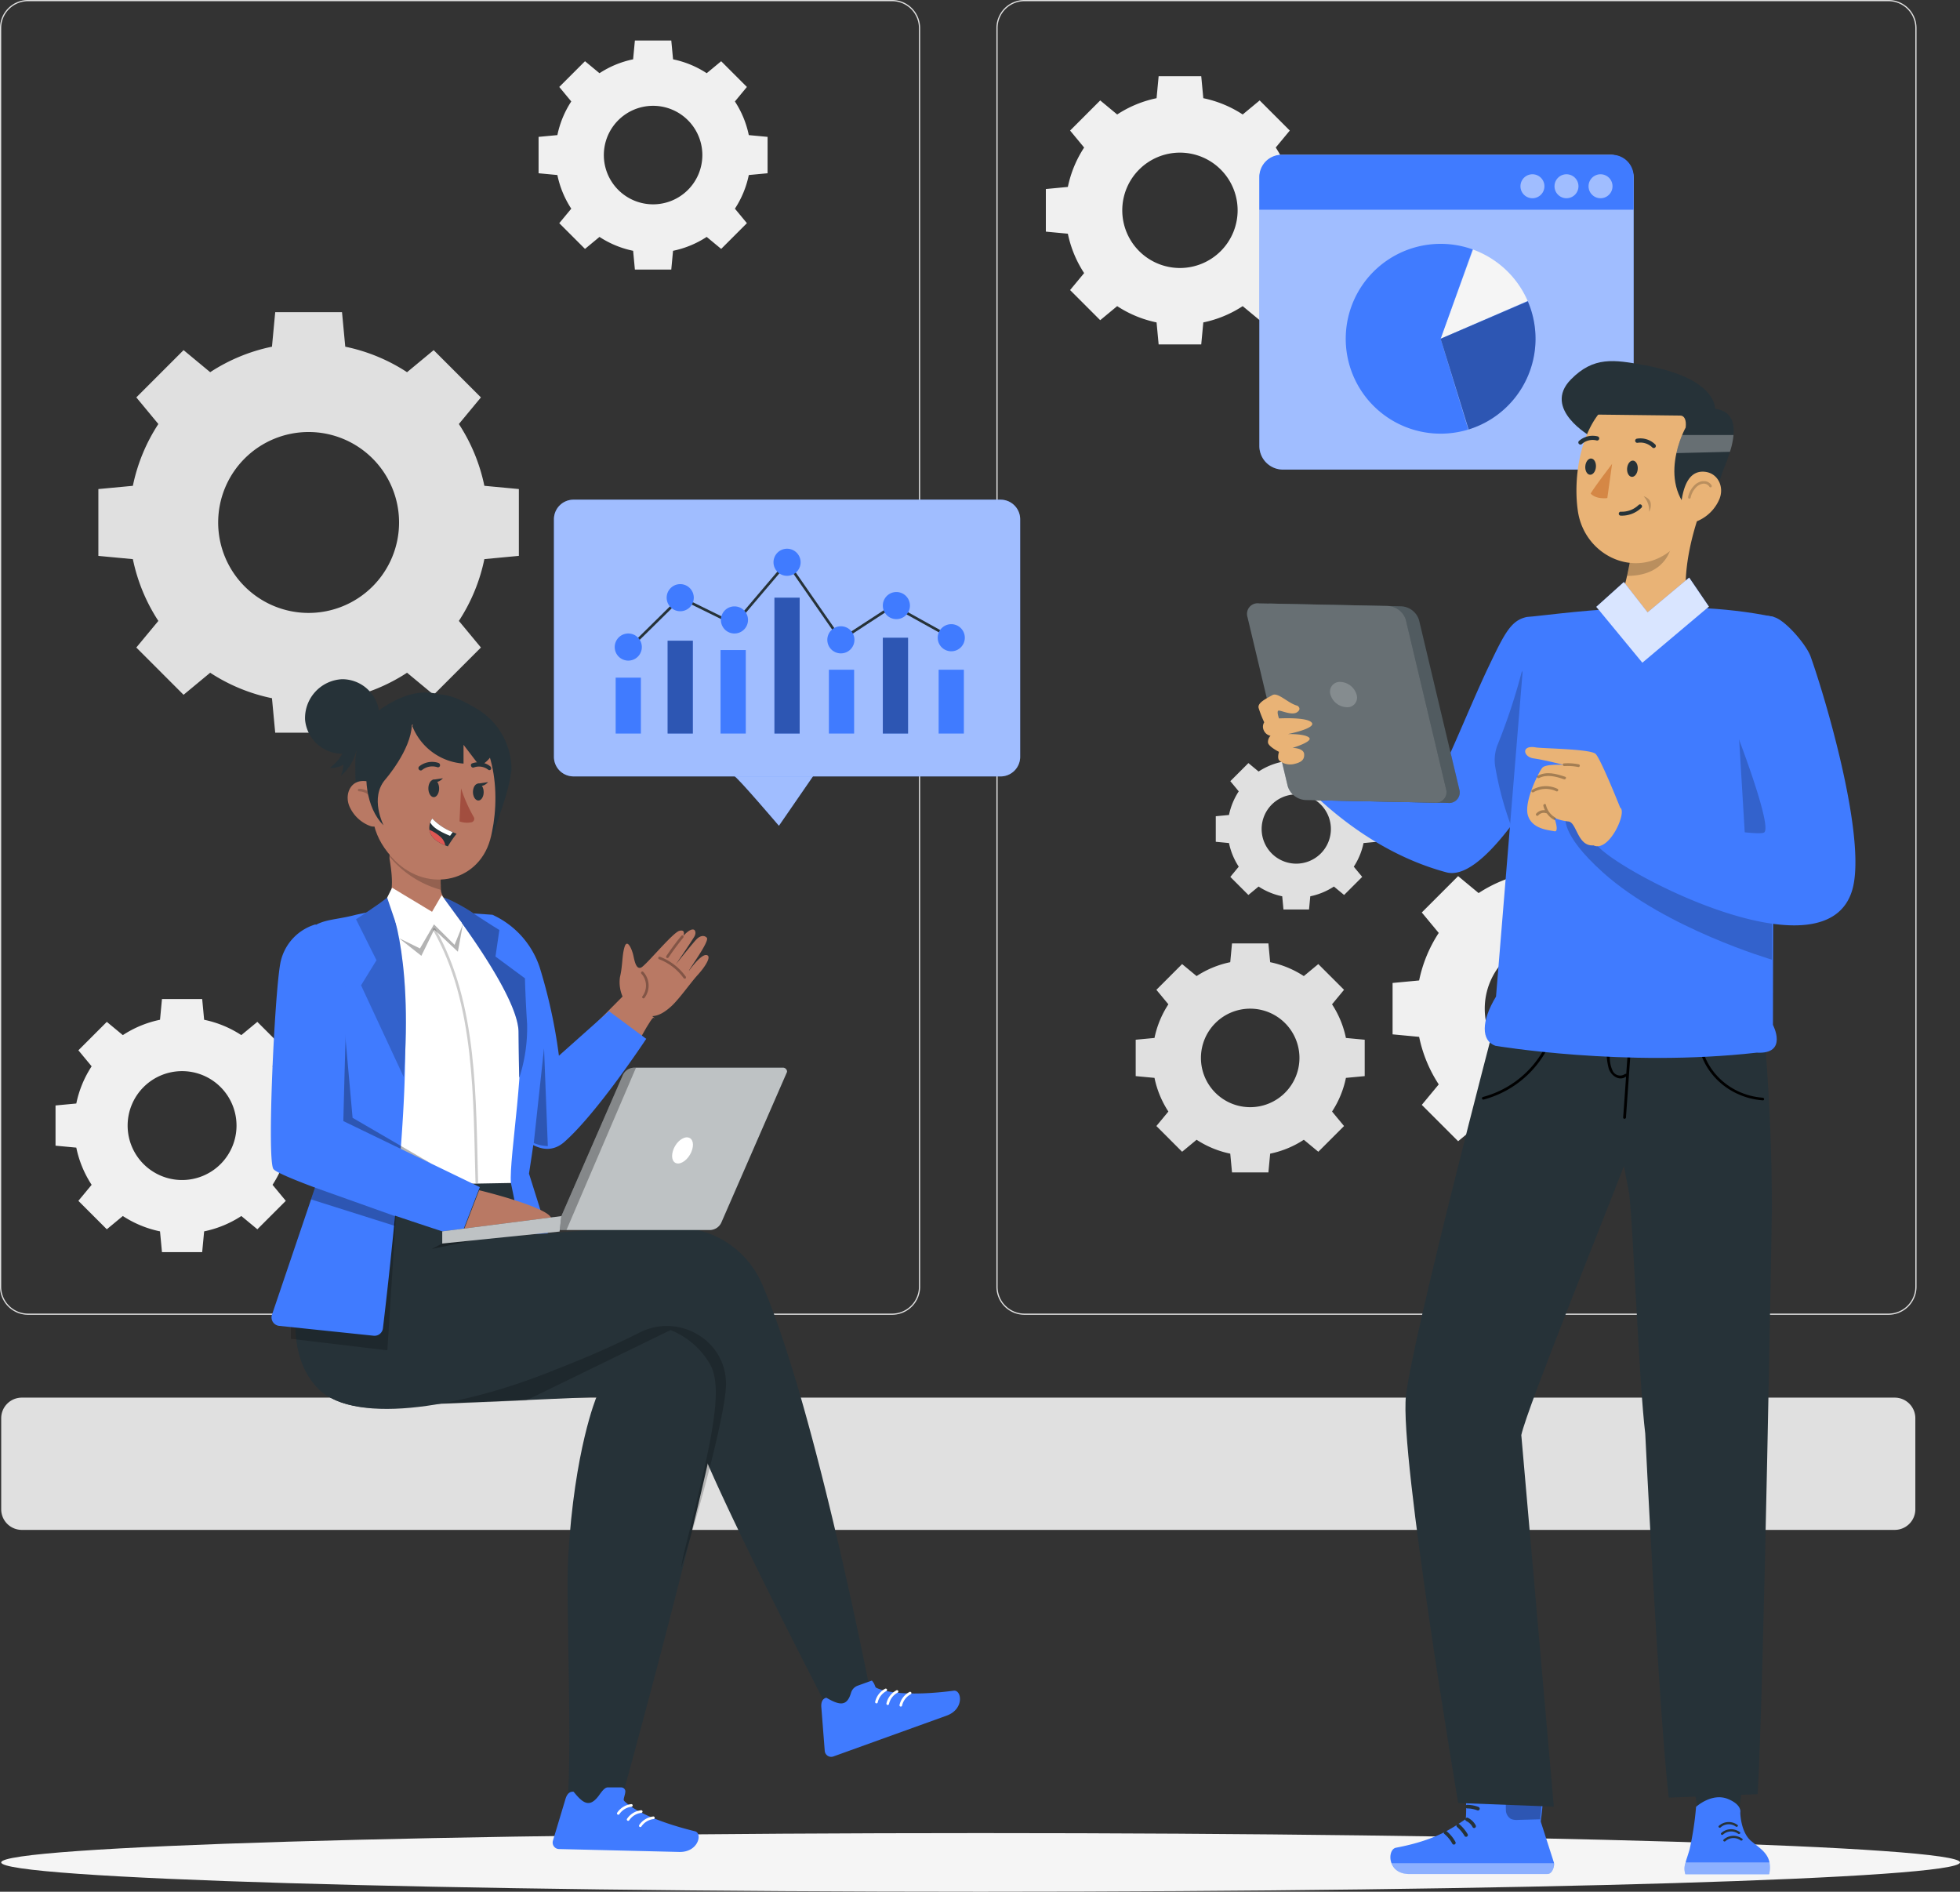 <svg id="_5._FiBu" data-name="5. FiBu" xmlns="http://www.w3.org/2000/svg" xmlns:xlink="http://www.w3.org/1999/xlink" width="373.245" height="360.205" viewBox="0 0 373.245 360.205">
  <rect x="0" y="0" width="373.245" height="360.205" fill="#333333" stroke="none"/>
  <defs>
    <clipPath id="clip-path">
      <rect id="Rechteck_1210" data-name="Rechteck 1210" width="373.245" height="360.205" fill="none"/>
    </clipPath>
    <clipPath id="clip-path-5">
      <rect id="Rechteck_1151" data-name="Rechteck 1151" width="15.407" height="9.939" fill="none"/>
    </clipPath>
    <clipPath id="clip-path-6">
      <rect id="Rechteck_1152" data-name="Rechteck 1152" width="88.782" height="52.691" fill="none"/>
    </clipPath>
    <clipPath id="clip-path-7">
      <rect id="Rechteck_1160" data-name="Rechteck 1160" width="4.805" height="17.681" fill="none"/>
    </clipPath>
    <clipPath id="clip-path-8">
      <rect id="Rechteck_1162" data-name="Rechteck 1162" width="4.805" height="25.872" fill="none"/>
    </clipPath>
    <clipPath id="clip-path-9">
      <rect id="Rechteck_1164" data-name="Rechteck 1164" width="4.805" height="18.247" fill="none"/>
    </clipPath>
    <clipPath id="clip-path-11">
      <rect id="Rechteck_1167" data-name="Rechteck 1167" width="9.746" height="9.259" fill="none"/>
    </clipPath>
    <clipPath id="clip-path-12">
      <rect id="Rechteck_1168" data-name="Rechteck 1168" width="3.528" height="3.648" fill="none"/>
    </clipPath>
    <clipPath id="clip-path-13">
      <rect id="Rechteck_1169" data-name="Rechteck 1169" width="55.767" height="45.956" fill="none"/>
    </clipPath>
    <clipPath id="clip-path-14">
      <rect id="Rechteck_1170" data-name="Rechteck 1170" width="17.141" height="7.153" fill="none"/>
    </clipPath>
    <clipPath id="clip-path-15">
      <rect id="Rechteck_1171" data-name="Rechteck 1171" width="20.422" height="32.126" fill="none"/>
    </clipPath>
    <clipPath id="clip-path-16">
      <rect id="Rechteck_1172" data-name="Rechteck 1172" width="9.509" height="34.15" fill="none"/>
    </clipPath>
    <clipPath id="clip-path-17">
      <rect id="Rechteck_1173" data-name="Rechteck 1173" width="16.073" height="34.298" fill="none"/>
    </clipPath>
    <clipPath id="clip-path-18">
      <rect id="Rechteck_1174" data-name="Rechteck 1174" width="2.677" height="18.625" fill="none"/>
    </clipPath>
    <clipPath id="clip-path-19">
      <rect id="Rechteck_1175" data-name="Rechteck 1175" width="12.149" height="5.991" fill="none"/>
    </clipPath>
    <clipPath id="clip-path-20">
      <rect id="Rechteck_1176" data-name="Rechteck 1176" width="17.805" height="26.002" fill="none"/>
    </clipPath>
    <clipPath id="clip-path-21">
      <rect id="Rechteck_1177" data-name="Rechteck 1177" width="15.983" height="7.291" fill="none"/>
    </clipPath>
    <clipPath id="clip-path-22">
      <rect id="Rechteck_1178" data-name="Rechteck 1178" width="8.559" height="48.57" fill="none"/>
    </clipPath>
    <clipPath id="clip-path-23">
      <rect id="Rechteck_1179" data-name="Rechteck 1179" width="3.295" height="4.281" fill="none"/>
    </clipPath>
    <clipPath id="clip-path-24">
      <rect id="Rechteck_1180" data-name="Rechteck 1180" width="5.261" height="4.158" fill="none"/>
    </clipPath>
    <clipPath id="clip-path-25">
      <rect id="Rechteck_1181" data-name="Rechteck 1181" width="1.397" height="5.075" fill="none"/>
    </clipPath>
    <clipPath id="clip-path-26">
      <rect id="Rechteck_1182" data-name="Rechteck 1182" width="43.775" height="30.916" fill="none"/>
    </clipPath>
    <clipPath id="clip-path-27">
      <rect id="Rechteck_1183" data-name="Rechteck 1183" width="15.012" height="30.916" fill="none"/>
    </clipPath>
    <clipPath id="clip-path-28">
      <rect id="Rechteck_1184" data-name="Rechteck 1184" width="22.685" height="5.219" fill="none"/>
    </clipPath>
    <clipPath id="clip-path-29">
      <rect id="Rechteck_1185" data-name="Rechteck 1185" width="12.926" height="22.238" fill="none"/>
    </clipPath>
    <clipPath id="clip-path-31">
      <rect id="Rechteck_1187" data-name="Rechteck 1187" width="71.273" height="59.934" fill="none"/>
    </clipPath>
    <clipPath id="clip-path-32">
      <rect id="Rechteck_1188" data-name="Rechteck 1188" width="4.563" height="4.563" fill="none"/>
    </clipPath>
    <clipPath id="clip-path-35">
      <rect id="Rechteck_1191" data-name="Rechteck 1191" width="18.072" height="24.406" fill="none"/>
    </clipPath>
    <clipPath id="clip-path-37">
      <rect id="Rechteck_1193" data-name="Rechteck 1193" width="10.813" height="32.888" fill="none"/>
    </clipPath>
    <clipPath id="clip-path-38">
      <rect id="Rechteck_1194" data-name="Rechteck 1194" width="37.997" height="37.984" fill="none"/>
    </clipPath>
    <clipPath id="clip-path-40">
      <rect id="Rechteck_1196" data-name="Rechteck 1196" width="5.155" height="4.828" fill="none"/>
    </clipPath>
    <clipPath id="clip-path-41">
      <rect id="Rechteck_1197" data-name="Rechteck 1197" width="30.912" height="2.059" fill="none"/>
    </clipPath>
    <clipPath id="clip-path-42">
      <rect id="Rechteck_1198" data-name="Rechteck 1198" width="6.804" height="6.378" fill="none"/>
    </clipPath>
    <clipPath id="clip-path-43">
      <rect id="Rechteck_1199" data-name="Rechteck 1199" width="16.243" height="2.251" fill="none"/>
    </clipPath>
    <clipPath id="clip-path-44">
      <rect id="Rechteck_1200" data-name="Rechteck 1200" width="2.403" height="32.866" fill="none"/>
    </clipPath>
    <clipPath id="clip-path-45">
      <rect id="Rechteck_1201" data-name="Rechteck 1201" width="8.263" height="5.017" fill="none"/>
    </clipPath>
    <clipPath id="clip-path-46">
      <rect id="Rechteck_1202" data-name="Rechteck 1202" width="4.483" height="3.314" fill="none"/>
    </clipPath>
    <clipPath id="clip-path-47">
      <rect id="Rechteck_1203" data-name="Rechteck 1203" width="10.873" height="3.446" fill="none"/>
    </clipPath>
    <clipPath id="clip-path-48">
      <rect id="Rechteck_1204" data-name="Rechteck 1204" width="1.393" height="2.979" fill="none"/>
    </clipPath>
    <clipPath id="clip-path-49">
      <rect id="Rechteck_1205" data-name="Rechteck 1205" width="21.445" height="16.207" fill="none"/>
    </clipPath>
    <clipPath id="clip-path-50">
      <rect id="Rechteck_1206" data-name="Rechteck 1206" width="39.332" height="27.31" fill="none"/>
    </clipPath>
    <clipPath id="clip-path-51">
      <rect id="Rechteck_1207" data-name="Rechteck 1207" width="7.795" height="22.242" fill="none"/>
    </clipPath>
    <clipPath id="clip-path-52">
      <rect id="Rechteck_1208" data-name="Rechteck 1208" width="9.227" height="10.796" fill="none"/>
    </clipPath>
  </defs>
  <g id="Gruppe_2308" data-name="Gruppe 2308" clip-path="url(#clip-path)">
    <g id="Gruppe_2162" data-name="Gruppe 2162">
      <g id="Gruppe_2161" data-name="Gruppe 2161" clip-path="url(#clip-path)">
        <path id="Pfad_3470" data-name="Pfad 3470" d="M32,86.591a33.987,33.987,0,0,0-4.855,11.765l-6.569.618V111.7l6.57.619A33.984,33.984,0,0,0,32,124.08l-4.2,5.068,9,9,5.068-4.2A33.981,33.981,0,0,0,53.634,138.8l.618,6.57H66.976l.619-6.568a34,34,0,0,0,11.765-4.855l5.068,4.2,9-9-4.2-5.068a33.992,33.992,0,0,0,4.854-11.765l6.569-.619V98.973l-6.57-.619a33.979,33.979,0,0,0-4.855-11.764l4.2-5.068-9-9-5.068,4.2a33.993,33.993,0,0,0-11.765-4.856l-.619-6.57H54.253l-.618,6.569a33.99,33.99,0,0,0-11.764,4.855l-5.069-4.2-9,9Zm40.793,6.566a17.224,17.224,0,1,1-24.358,0,17.225,17.225,0,0,1,24.358,0" transform="translate(-1.844 -5.852)" fill="#e0e0e0"/>
        <path id="Pfad_3471" data-name="Pfad 3471" d="M118.885,20.078a18.521,18.521,0,0,0-2.645,6.407l-3.578.337v6.929l3.578.337a18.5,18.5,0,0,0,2.645,6.407l-2.285,2.76,4.9,4.9,2.76-2.285a18.5,18.5,0,0,0,6.406,2.644L131,52.092h6.929l.337-3.577a18.532,18.532,0,0,0,6.408-2.645l2.76,2.285,4.9-4.9-2.285-2.76a18.5,18.5,0,0,0,2.644-6.407l3.577-.337V26.822l-3.578-.337a18.51,18.51,0,0,0-2.645-6.407l2.285-2.76-4.9-4.9L144.677,14.7a18.515,18.515,0,0,0-6.407-2.644l-.337-3.579H131l-.337,3.578A18.5,18.5,0,0,0,124.26,14.7l-2.76-2.285-4.9,4.9ZM141.1,23.654a9.38,9.38,0,1,1-13.265,0,9.381,9.381,0,0,1,13.265,0" transform="translate(-10.098 -0.76)" fill="#f0f0f0"/>
        <path id="Pfad_3472" data-name="Pfad 3472" d="M258.688,164.712a13.014,13.014,0,0,0-1.858,4.5l-2.515.237v4.87l2.515.237a13.015,13.015,0,0,0,1.858,4.5L257.083,181l3.444,3.444,1.94-1.606a13.007,13.007,0,0,0,4.5,1.858l.237,2.515h4.87l.238-2.515a13.015,13.015,0,0,0,4.5-1.858l1.94,1.606L282.2,181l-1.606-1.94a13.015,13.015,0,0,0,1.858-4.5l2.514-.237v-4.87l-2.515-.237a13,13,0,0,0-1.859-4.5l1.607-1.94-3.444-3.444-1.94,1.606a13.022,13.022,0,0,0-4.5-1.858l-.237-2.515h-4.871l-.237,2.515a13.007,13.007,0,0,0-4.5,1.858l-1.94-1.606-3.444,3.444Zm15.616,2.514a6.593,6.593,0,1,1-9.324,0,6.593,6.593,0,0,1,9.324,0" transform="translate(-22.793 -14.032)" fill="#e0e0e0"/>
        <path id="Pfad_3473" data-name="Pfad 3473" d="M243.788,208.915a18.52,18.52,0,0,0-2.645,6.407l-3.578.337v6.929l3.578.337a18.5,18.5,0,0,0,2.645,6.407l-2.285,2.76,4.9,4.9,2.76-2.285a18.5,18.5,0,0,0,6.406,2.644l.337,3.579h6.929l.337-3.577a18.532,18.532,0,0,0,6.408-2.645l2.76,2.285,4.9-4.9-2.285-2.76a18.5,18.5,0,0,0,2.644-6.407l3.577-.337v-6.929l-3.578-.337a18.517,18.517,0,0,0-2.645-6.407l2.285-2.76-4.9-4.9-2.76,2.286a18.488,18.488,0,0,0-6.406-2.645l-.337-3.579h-6.93l-.337,3.578a18.5,18.5,0,0,0-6.406,2.644l-2.76-2.285-4.9,4.9ZM266,212.491a9.38,9.38,0,1,1-13.265,0,9.382,9.382,0,0,1,13.265,0" transform="translate(-21.292 -17.685)" fill="#e0e0e0"/>
        <path id="Pfad_3474" data-name="Pfad 3474" d="M300.089,193.515a26.142,26.142,0,0,0-3.735,9.05l-5.054.476v9.787l5.055.476a26.15,26.15,0,0,0,3.734,9.051l-3.228,3.9,6.922,6.921,3.9-3.227a26.142,26.142,0,0,0,9.051,3.734l.475,5.054h9.787l.476-5.053a26.154,26.154,0,0,0,9.051-3.735l3.9,3.227,6.922-6.921-3.228-3.9a26.139,26.139,0,0,0,3.734-9.05l5.053-.476v-9.787l-5.054-.476a26.141,26.141,0,0,0-3.735-9.05l3.228-3.9L340.42,182.7l-3.9,3.227a26.165,26.165,0,0,0-9.05-3.735l-.476-5.053h-9.788l-.475,5.054a26.132,26.132,0,0,0-9.05,3.734l-3.9-3.228-6.922,6.922Zm31.381,5.051a13.25,13.25,0,1,1-18.738,0,13.251,13.251,0,0,1,18.738,0" transform="translate(-26.108 -15.876)" fill="#f0f0f0"/>
        <path id="Pfad_3475" data-name="Pfad 3475" d="M226.061,29.522a21.663,21.663,0,0,0-3.1,7.5l-4.19.4v8.112l4.19.394a21.657,21.657,0,0,0,3.1,7.5l-2.676,3.232,5.737,5.736,3.232-2.676a21.643,21.643,0,0,0,7.5,3.1l.394,4.19h8.113l.394-4.189a21.675,21.675,0,0,0,7.5-3.1l3.232,2.676,5.736-5.736-2.676-3.232a21.671,21.671,0,0,0,3.1-7.5l4.19-.394V37.419l-4.189-.4a21.687,21.687,0,0,0-3.1-7.5l2.676-3.232-5.737-5.736-3.231,2.676a21.657,21.657,0,0,0-7.5-3.1l-.394-4.19h-8.113l-.394,4.19a21.678,21.678,0,0,0-7.5,3.1l-3.232-2.676-5.737,5.737Zm26.011,4.187a10.983,10.983,0,1,1-15.532,0,10.983,10.983,0,0,1,15.532,0" transform="translate(-19.608 -1.429)" fill="#f0f0f0"/>
        <path id="Pfad_3476" data-name="Pfad 3476" d="M18.492,221.765a20.458,20.458,0,0,0-2.921,7.081l-3.955.372v7.657l3.955.372a20.441,20.441,0,0,0,2.921,7.081l-2.525,3.051,5.415,5.415,3.051-2.525a20.461,20.461,0,0,0,7.08,2.921l.372,3.955h7.657l.373-3.954A20.465,20.465,0,0,0,47,250.269l3.05,2.525,5.415-5.415-2.525-3.051a20.46,20.46,0,0,0,2.922-7.081l3.953-.372v-7.657l-3.954-.372a20.449,20.449,0,0,0-2.922-7.08l2.525-3.051L50.046,213.3l-3.051,2.525a20.463,20.463,0,0,0-7.08-2.922l-.372-3.955H31.885l-.372,3.954a20.445,20.445,0,0,0-7.08,2.922L21.382,213.3l-5.415,5.415Zm24.552,3.952a10.367,10.367,0,1,1-14.66,0,10.366,10.366,0,0,1,14.66,0" transform="translate(-1.041 -18.727)" fill="#f0f0f0"/>
        <path id="Pfad_3477" data-name="Pfad 3477" d="M378.311,250.35H213.765a5.342,5.342,0,0,1-5.337-5.337V5.337A5.342,5.342,0,0,1,213.765,0H378.311a5.342,5.342,0,0,1,5.337,5.337V245.013a5.342,5.342,0,0,1-5.337,5.337M213.765.228a5.115,5.115,0,0,0-5.109,5.109V245.013a5.114,5.114,0,0,0,5.109,5.109H378.311a5.114,5.114,0,0,0,5.109-5.109V5.337A5.115,5.115,0,0,0,378.311.228Z" transform="translate(-18.681)" fill="#e0e0e0"/>
        <path id="Pfad_3478" data-name="Pfad 3478" d="M169.884,250.35H5.337A5.342,5.342,0,0,1,0,245.013V5.337A5.342,5.342,0,0,1,5.337,0H169.884a5.342,5.342,0,0,1,5.337,5.337V245.013a5.342,5.342,0,0,1-5.337,5.337M5.337.228A5.115,5.115,0,0,0,.228,5.337V245.013a5.115,5.115,0,0,0,5.109,5.109H169.884a5.115,5.115,0,0,0,5.109-5.109V5.337A5.115,5.115,0,0,0,169.884.228Z" fill="#e0e0e0"/>
      </g>
    </g>
    <g id="Gruppe_2164" data-name="Gruppe 2164">
      <g id="Gruppe_2163" data-name="Gruppe 2163" clip-path="url(#clip-path)">
        <path id="Pfad_3479" data-name="Pfad 3479" d="M373.267,388.985c0,3.083-83.5,5.582-186.508,5.582S.25,392.069.25,388.985s83.5-5.582,186.509-5.582,186.508,2.5,186.508,5.582" transform="translate(-0.022 -34.363)" fill="#f5f5f5"/>
      </g>
    </g>
    <g id="Gruppe_2181" data-name="Gruppe 2181">
      <g id="Gruppe_2180" data-name="Gruppe 2180" clip-path="url(#clip-path)">
        <path id="Pfad_3480" data-name="Pfad 3480" d="M153.533,162.229c.566.114,8.558,9.5,8.558,9.5l6.85-9.939Z" transform="translate(-13.761 -14.501)" fill="#407bff"/>
        <g id="Gruppe_2167" data-name="Gruppe 2167" transform="translate(139.772 147.289)" opacity="0.5">
          <g id="Gruppe_2166" data-name="Gruppe 2166">
            <g id="Gruppe_2165" data-name="Gruppe 2165" clip-path="url(#clip-path-5)">
              <path id="Pfad_3481" data-name="Pfad 3481" d="M153.533,162.229c.566.114,8.558,9.5,8.558,9.5l6.85-9.939Z" transform="translate(-153.533 -161.79)" fill="#fff"/>
            </g>
          </g>
        </g>
        <path id="Pfad_3482" data-name="Pfad 3482" d="M200.927,157.2H119.6a3.727,3.727,0,0,1-3.727-3.728V108.24a3.727,3.727,0,0,1,3.727-3.727h81.327a3.728,3.728,0,0,1,3.728,3.727v45.236a3.728,3.728,0,0,1-3.728,3.728" transform="translate(-10.385 -9.367)" fill="#407bff"/>
        <g id="Gruppe_2170" data-name="Gruppe 2170" transform="translate(105.488 95.146)" opacity="0.5">
          <g id="Gruppe_2169" data-name="Gruppe 2169">
            <g id="Gruppe_2168" data-name="Gruppe 2168" clip-path="url(#clip-path-6)">
              <path id="Pfad_3483" data-name="Pfad 3483" d="M200.927,157.2H119.6a3.727,3.727,0,0,1-3.727-3.728V108.24a3.727,3.727,0,0,1,3.727-3.727h81.327a3.728,3.728,0,0,1,3.728,3.727v45.236a3.728,3.728,0,0,1-3.728,3.728" transform="translate(-115.873 -104.513)" fill="#fff"/>
            </g>
          </g>
        </g>
        <path id="Pfad_3484" data-name="Pfad 3484" d="M130.535,134.953c.385-.347,10.777-10.607,10.777-10.607l10.249,5.043L161.579,117.6l10.248,14.768,10-6.522" transform="translate(-11.699 -10.54)" fill="none" stroke="#263238" stroke-width="0.5"/>
        <rect id="Rechteck_1153" data-name="Rechteck 1153" width="4.805" height="10.646" transform="translate(117.241 129.032)" fill="#407bff"/>
        <rect id="Rechteck_1154" data-name="Rechteck 1154" width="4.805" height="17.681" transform="translate(127.134 121.996)" fill="#407bff"/>
        <rect id="Rechteck_1155" data-name="Rechteck 1155" width="4.805" height="15.903" transform="translate(137.214 123.774)" fill="#407bff"/>
        <rect id="Rechteck_1156" data-name="Rechteck 1156" width="4.805" height="25.873" transform="translate(147.476 113.805)" fill="#407bff"/>
        <rect id="Rechteck_1157" data-name="Rechteck 1157" width="4.805" height="12.153" transform="translate(157.848 127.524)" fill="#407bff"/>
        <path id="Pfad_3485" data-name="Pfad 3485" d="M133.75,135.082a2.581,2.581,0,1,1-2.582-2.582,2.582,2.582,0,0,1,2.582,2.582" transform="translate(-11.525 -11.875)" fill="#407bff"/>
        <path id="Pfad_3486" data-name="Pfad 3486" d="M144.616,124.756a2.581,2.581,0,1,1-2.582-2.582,2.582,2.582,0,0,1,2.582,2.582" transform="translate(-12.499 -10.95)" fill="#407bff"/>
        <path id="Pfad_3487" data-name="Pfad 3487" d="M155.958,129.411a2.581,2.581,0,1,1-2.582-2.582,2.582,2.582,0,0,1,2.582,2.582" transform="translate(-13.515 -11.367)" fill="#407bff"/>
        <path id="Pfad_3488" data-name="Pfad 3488" d="M166.962,117.349a2.581,2.581,0,1,1-2.582-2.582,2.582,2.582,0,0,1,2.582,2.582" transform="translate(-14.501 -10.286)" fill="#407bff"/>
        <path id="Pfad_3489" data-name="Pfad 3489" d="M178.22,133.571a2.581,2.581,0,1,1-2.582-2.582,2.582,2.582,0,0,1,2.582,2.582" transform="translate(-15.51 -11.74)" fill="#407bff"/>
        <rect id="Rechteck_1158" data-name="Rechteck 1158" width="4.805" height="18.247" transform="translate(168.117 121.431)" fill="#407bff"/>
        <g id="Gruppe_2173" data-name="Gruppe 2173" transform="translate(127.134 121.996)" opacity="0.3">
          <g id="Gruppe_2172" data-name="Gruppe 2172">
            <g id="Gruppe_2171" data-name="Gruppe 2171" clip-path="url(#clip-path-7)">
              <rect id="Rechteck_1159" data-name="Rechteck 1159" width="4.805" height="17.681"/>
            </g>
          </g>
        </g>
        <g id="Gruppe_2176" data-name="Gruppe 2176" transform="translate(147.476 113.806)" opacity="0.3">
          <g id="Gruppe_2175" data-name="Gruppe 2175">
            <g id="Gruppe_2174" data-name="Gruppe 2174" clip-path="url(#clip-path-8)">
              <rect id="Rechteck_1161" data-name="Rechteck 1161" width="4.805" height="25.873" transform="translate(0 -0.001)"/>
            </g>
          </g>
        </g>
        <g id="Gruppe_2179" data-name="Gruppe 2179" transform="translate(168.117 121.431)" opacity="0.3">
          <g id="Gruppe_2178" data-name="Gruppe 2178">
            <g id="Gruppe_2177" data-name="Gruppe 2177" clip-path="url(#clip-path-9)">
              <rect id="Rechteck_1163" data-name="Rechteck 1163" width="4.805" height="18.247"/>
            </g>
          </g>
        </g>
        <rect id="Rechteck_1165" data-name="Rechteck 1165" width="4.805" height="12.153" transform="translate(178.746 127.524)" fill="#407bff"/>
        <line id="Linie_41" data-name="Linie 41" x2="11.026" y2="6.122" transform="translate(170.123 115.308)" fill="none" stroke="#263238" stroke-width="0.5"/>
        <path id="Pfad_3490" data-name="Pfad 3490" d="M189.831,126.407a2.581,2.581,0,1,1-2.582-2.582,2.582,2.582,0,0,1,2.582,2.582" transform="translate(-16.551 -11.098)" fill="#407bff"/>
        <path id="Pfad_3491" data-name="Pfad 3491" d="M201.311,133.132a2.581,2.581,0,1,1-2.582-2.582,2.582,2.582,0,0,1,2.582,2.582" transform="translate(-17.58 -11.701)" fill="#407bff"/>
      </g>
    </g>
    <g id="Gruppe_2240" data-name="Gruppe 2240">
      <g id="Gruppe_2239" data-name="Gruppe 2239" clip-path="url(#clip-path)">
        <path id="Pfad_3492" data-name="Pfad 3492" d="M360.838,317.507H4.174A3.924,3.924,0,0,1,.25,313.583V296.247a3.924,3.924,0,0,1,3.924-3.924H360.838a3.924,3.924,0,0,1,3.924,3.924v17.336a3.924,3.924,0,0,1-3.924,3.924" transform="translate(-0.022 -26.2)" fill="#e0e0e0"/>
        <path id="Pfad_3493" data-name="Pfad 3493" d="M99.117,148.114a13.506,13.506,0,0,1,6.313,11.516c-.615,4.653-2.229,7.947-3.485,12.469L89.6,144.867c2.884.572,4.18-.02,9.513,3.247" transform="translate(-8.031 -12.984)" fill="#263238"/>
        <path id="Pfad_3494" data-name="Pfad 3494" d="M91.561,145.706c-4.833-2.248-9.576.4-12.341,2.248a13.89,13.89,0,0,0-4.9,10.274c0,3.709,0,8.205,2.248,10.138a6,6,0,0,0,4.608,1.484l18.343-16.928a21.4,21.4,0,0,0-7.958-7.216" transform="translate(-6.661 -12.982)" fill="#263238"/>
        <path id="Pfad_3495" data-name="Pfad 3495" d="M92.33,198.64c-1.41,1.455-2.7.97-4.58.2-11.2-4.027-7.887-9.437-7.887-9.437,2.125-2.493,2.218-5.475,1.444-10.021a2.789,2.789,0,0,1-.017-.4,2.934,2.934,0,0,1,.558-1.687,3,3,0,0,1,4.173-.785l0,0,5.014,1.433c.014.069.028.137.044.215.014,2.487-.057,4.417-.04,5.936a3.637,3.637,0,0,1,.012.553,2.88,2.88,0,0,1,.023.559c.12,2.08,3.639,5.135,5.074,5.86.869.5.965,2.666-3.821,7.572" transform="translate(-7.117 -15.773)" fill="#b97964"/>
        <g id="Gruppe_2184" data-name="Gruppe 2184" transform="translate(74.26 160.185)" opacity="0.2" style="mix-blend-mode: normal;isolation: isolate">
          <g id="Gruppe_2183" data-name="Gruppe 2183">
            <g id="Gruppe_2182" data-name="Gruppe 2182" clip-path="url(#clip-path-11)">
              <path id="Pfad_3496" data-name="Pfad 3496" d="M91.23,177.925h0a.725.725,0,0,0,.045.224c.014,2.486-.057,4.417-.04,5.936a3.865,3.865,0,0,0,.012.553,4.385,4.385,0,0,0,.071.577,19.322,19.322,0,0,1-9.746-6.244,3.082,3.082,0,0,1,.515-1.68,3.012,3.012,0,0,1,4.168-.833Z" transform="translate(-81.571 -175.955)"/>
            </g>
          </g>
        </g>
        <path id="Pfad_3497" data-name="Pfad 3497" d="M77.335,159.565c.192,8.576.084,12.2,4.158,16.853,6.135,6.993,16.409,5.127,18.773-3.288,2.067-7.576,1.447-20.3-6.637-24.237s-16.48,2.087-16.294,10.672" transform="translate(-6.931 -13.234)" fill="#b97964"/>
        <path id="Pfad_3498" data-name="Pfad 3498" d="M73.125,168.316a6.952,6.952,0,0,0,3.908,3.607c2.229.764,3.716-2.8,3.132-5.147a4.6,4.6,0,0,0-4.905-3.4c-2.222.257-3.126,2.827-2.135,4.943" transform="translate(-6.518 -14.64)" fill="#b97964"/>
        <g id="Gruppe_2187" data-name="Gruppe 2187" transform="translate(68.16 150.204)" opacity="0.2">
          <g id="Gruppe_2186" data-name="Gruppe 2186">
            <g id="Gruppe_2185" data-name="Gruppe 2185" clip-path="url(#clip-path-12)">
              <path id="Pfad_3499" data-name="Pfad 3499" d="M78.193,168.435a3.137,3.137,0,0,0-3.072-3.193" transform="translate(-74.893 -165.014)" fill="none" stroke="#000" stroke-linecap="round" stroke-linejoin="round" stroke-width="0.5"/>
            </g>
          </g>
        </g>
        <path id="Pfad_3500" data-name="Pfad 3500" d="M89.607,164.639c-.035.914.4,1.7.96,1.763s1.051-.634,1.085-1.548-.4-1.7-.96-1.763-1.051.634-1.086,1.548" transform="translate(-8.031 -14.617)" fill="#263238"/>
        <path id="Pfad_3501" data-name="Pfad 3501" d="M98.933,165.4c-.032.886.4,1.652.962,1.712s1.046-.611,1.078-1.5-.4-1.652-.962-1.711-1.046.611-1.078,1.5" transform="translate(-8.867 -14.69)" fill="#263238"/>
        <path id="Pfad_3502" data-name="Pfad 3502" d="M87.893,160.981a.384.384,0,0,0,.314-.072,3.112,3.112,0,0,1,2.9-.552.389.389,0,0,0,.52-.245.461.461,0,0,0-.269-.557,3.889,3.889,0,0,0-3.678.655.433.433,0,0,0-.058.6.445.445,0,0,0,.269.171" transform="translate(-7.845 -14.282)" fill="#263238"/>
        <path id="Pfad_3503" data-name="Pfad 3503" d="M102.114,160.926a.323.323,0,0,0,.213-.171.464.464,0,0,0-.167-.571,3.567,3.567,0,0,0-3.469-.523.392.392,0,0,0-.138.539.4.4,0,0,0,.518.219,2.857,2.857,0,0,1,2.745.446.372.372,0,0,0,.3.061" transform="translate(-8.828 -14.289)" fill="#263238"/>
        <path id="Pfad_3504" data-name="Pfad 3504" d="M96.408,164.877a29.309,29.309,0,0,0,2.423,5.472.667.667,0,0,1-.4.99,4.281,4.281,0,0,1-2.31-.158Z" transform="translate(-8.615 -14.777)" fill="#a24e3f"/>
        <path id="Pfad_3505" data-name="Pfad 3505" d="M90.44,163.075l2.015-.3s-1.2,1.382-2.015.3" transform="translate(-8.106 -14.589)" fill="#263238"/>
        <path id="Pfad_3506" data-name="Pfad 3506" d="M99.892,163.883l2.014-.3s-1.2,1.381-2.014.3" transform="translate(-8.953 -14.661)" fill="#263238"/>
        <path id="Pfad_3507" data-name="Pfad 3507" d="M95,174.1a20.242,20.242,0,0,0-1.666,2.408c-.162-.06-.323-.12-.482-.188-2.169-.872-2.889-1.994-3.027-2.972a3.015,3.015,0,0,1,.17-1.417,2.963,2.963,0,0,1,.366-.73,11.021,11.021,0,0,0,3.9,2.592c.446.2.736.309.736.309" transform="translate(-8.048 -15.344)" fill="#263238"/>
        <path id="Pfad_3508" data-name="Pfad 3508" d="M94.281,173.793l-.51.7c-2.042-.826-3.368-1.681-3.759-2.558a2.9,2.9,0,0,1,.366-.73,11.022,11.022,0,0,0,3.9,2.591" transform="translate(-8.067 -15.344)" fill="#fff"/>
        <path id="Pfad_3509" data-name="Pfad 3509" d="M92.852,176.532c-2.169-.871-2.889-1.993-3.027-2.971a7.516,7.516,0,0,1,2.218,1.446,2.818,2.818,0,0,1,.809,1.526" transform="translate(-8.051 -15.556)" fill="#de5753"/>
        <path id="Pfad_3510" data-name="Pfad 3510" d="M80.24,161.6s4.9-5.6,5.052-10.386c0,0,17.528-3.889,15.912,11.239,0,0,3.789-13.083-10.532-15.218S73.4,163.805,79.887,170.325c.025-.067-2.677-5.216.353-8.722" transform="translate(-6.867 -13.181)" fill="#263238"/>
        <path id="Pfad_3511" data-name="Pfad 3511" d="M63.813,149.76a7.092,7.092,0,1,0,7.066-7.7,7.42,7.42,0,0,0-7.066,7.7" transform="translate(-5.719 -12.733)" fill="#263238"/>
        <path id="Pfad_3512" data-name="Pfad 3512" d="M98.045,149.042a12.3,12.3,0,0,1,3.6,6.744c0,1.865-2.54,3.215-2.54,3.215L96,154.931v3.575a11.31,11.31,0,0,1-9.756-7.149l2.833-5.057s7.283,1.281,8.969,2.742" transform="translate(-7.73 -13.112)" fill="#263238"/>
        <path id="Pfad_3513" data-name="Pfad 3513" d="M72.29,154.964a8.667,8.667,0,0,1-3.3,5.1,4.252,4.252,0,0,0,2.581-.624,6.435,6.435,0,0,1-.478,2.132,9.029,9.029,0,0,0,3.2-7.065Z" transform="translate(-6.183 -13.848)" fill="#263238"/>
        <path id="Pfad_3514" data-name="Pfad 3514" d="M171.988,347.424l-8.5.243s-15.171-29.208-22.457-45.589c-8.608-19.355-6.713-25.59-9.295-25.7-4.767-.208-53.41,22.157-65.6,9.753s5.443-42.3,5.443-42.3,27.152-4.194,29.366,2.431c.543,1.957,1.726,3.98,2.01,5.991.328,1.986.99,4.921.99,4.921.643-.16,19.252-1.962,30.8-1.7a17.824,17.824,0,0,1,15.924,10.771c10.44,24.077,21.313,81.176,21.313,81.176" transform="translate(-5.543 -21.736)" fill="#263238"/>
        <path id="Pfad_3515" data-name="Pfad 3515" d="M88.779,292.063s1.986,0,32.773-1.39c0,0-4.227,9.981-5.4,30.54-.484,8.456.866,35.851-.193,47.973.536.756,6.194,3.263,9.645.73,0,0,19.975-72.083,19.776-81.865s-11.54-12.662-11.54-12.662-21.849,12.662-45.058,16.674" transform="translate(-7.957 -24.682)" fill="#263238"/>
        <g id="Gruppe_2190" data-name="Gruppe 2190" transform="translate(82.495 252.48)" opacity="0.2" style="mix-blend-mode: normal;isolation: isolate">
          <g id="Gruppe_2189" data-name="Gruppe 2189">
            <g id="Gruppe_2188" data-name="Gruppe 2188" clip-path="url(#clip-path-13)">
              <path id="Pfad_3516" data-name="Pfad 3516" d="M117.579,284.174q6.321-2.548,12.409-5.618c7.036-3.548,15.688,1.017,16.348,8.87q.034.392.044.8c.1,3.973-3.448,18.869-8.522,35.067a27.609,27.609,0,0,1,.546-2.85c5.035-20.229,7.558-30.737,5.035-35.633a15.144,15.144,0,0,0-7.627-6.693L108.3,291.523c-15.155.665-17.419.695-17.688.695a135.352,135.352,0,0,0,26.963-8.044" transform="translate(-90.616 -277.337)"/>
            </g>
          </g>
        </g>
        <path id="Pfad_3517" data-name="Pfad 3517" d="M129.444,374.65a.767.767,0,0,0-.779-.8h-2.589c-.654-.015-1.365,1.151-1.763,1.669-1.721,2.235-2.951,1.345-4.712-.838-1.148-.162-1.49,1.153-1.593,1.5l-2.348,7.8a1.235,1.235,0,0,0,.811,1.548,1.249,1.249,0,0,0,.358.056l9.532.23,13.352.322c3.64.087,4.482-3.562,2.991-3.937-6.706-1.652-11.432-3.752-13.468-5.763-.285-.266.147-.993.209-1.8" transform="translate(-10.361 -33.507)" fill="#407bff"/>
        <path id="Pfad_3518" data-name="Pfad 3518" d="M131.824,377.616a3.5,3.5,0,0,0-2.491,1.52" transform="translate(-11.592 -33.844)" fill="none" stroke="#fff" stroke-linecap="round" stroke-linejoin="round" stroke-width="0.5"/>
        <path id="Pfad_3519" data-name="Pfad 3519" d="M133.884,378.895a3.5,3.5,0,0,0-2.491,1.521" transform="translate(-11.776 -33.959)" fill="none" stroke="#fff" stroke-linecap="round" stroke-linejoin="round" stroke-width="0.5"/>
        <path id="Pfad_3520" data-name="Pfad 3520" d="M136.429,380.2a3.5,3.5,0,0,0-2.491,1.52" transform="translate(-12.004 -34.076)" fill="none" stroke="#fff" stroke-linecap="round" stroke-linejoin="round" stroke-width="0.5"/>
        <path id="Pfad_3521" data-name="Pfad 3521" d="M181.429,351.5l-2.718.98a2.053,2.053,0,0,0-1.256,1.365c-.8,2.706-2.265,2.321-4.695.923-1.13.265-.973,1.613-.941,1.98l.633,8.123a1.234,1.234,0,0,0,1.315,1.149,1.247,1.247,0,0,0,.354-.076l8.97-3.234,12.564-4.528c3.425-1.234,2.89-4.942,1.365-4.753-6.849.885-12.014.637-14.641-.5-.48-.192-.194-.568-.949-1.427" transform="translate(-15.397 -31.503)" fill="#407bff"/>
        <path id="Pfad_3522" data-name="Pfad 3522" d="M185.107,353.454a3.5,3.5,0,0,0-1.772,2.319" transform="translate(-16.432 -31.679)" fill="none" stroke="#fff" stroke-linecap="round" stroke-linejoin="round" stroke-width="0.5"/>
        <path id="Pfad_3523" data-name="Pfad 3523" d="M187.466,353.782a3.5,3.5,0,0,0-1.773,2.319" transform="translate(-16.643 -31.708)" fill="none" stroke="#fff" stroke-linecap="round" stroke-linejoin="round" stroke-width="0.5"/>
        <path id="Pfad_3524" data-name="Pfad 3524" d="M190.2,354.124a3.5,3.5,0,0,0-1.772,2.319" transform="translate(-16.888 -31.739)" fill="none" stroke="#fff" stroke-linecap="round" stroke-linejoin="round" stroke-width="0.5"/>
        <path id="Pfad_3525" data-name="Pfad 3525" d="M108.811,256.592l-3.907.376s-.321-2.687-.649-4.673c-.285-2.011-2.494-8.773-3.036-10.731-11.179,1.111-30.146.439-30.146.439s-17.116,31.656-4.95,44.03c7.309,7.419,28.839,3.076,44.78-3.442Z" transform="translate(-5.535 -21.651)" fill="#263238"/>
        <g id="Gruppe_2193" data-name="Gruppe 2193" transform="translate(82.228 230.663)" opacity="0.3" style="mix-blend-mode: normal;isolation: isolate">
          <g id="Gruppe_2192" data-name="Gruppe 2192">
            <g id="Gruppe_2191" data-name="Gruppe 2191" clip-path="url(#clip-path-14)">
              <path id="Pfad_3526" data-name="Pfad 3526" d="M107.464,256.95l-17.141,3.575s9.381-5.087,16.492-7.153c.328,2.026.649,3.578.649,3.578" transform="translate(-90.323 -253.372)"/>
            </g>
          </g>
        </g>
        <path id="Pfad_3527" data-name="Pfad 3527" d="M135.595,212.625c.095-1.509-4.373,7.125-4.373,7.125l-7.542-5.325,6-6.04s6.1,3.98,6,4.11" transform="translate(-11.085 -18.677)" fill="#b97964"/>
        <path id="Pfad_3528" data-name="Pfad 3528" d="M103.466,191.548A16.8,16.8,0,0,1,112,201.319a100.2,100.2,0,0,1,3.668,16.847l9.529-8.487,7.1,5.274s-9.323,14.129-15.6,19.638c-5.211,4.575-11.117-4.3-11.117-4.3l-2.565-38.966Z" transform="translate(-9.233 -17.148)" fill="#407bff"/>
        <g id="Gruppe_2196" data-name="Gruppe 2196" transform="translate(55.393 224.99)" opacity="0.2">
          <g id="Gruppe_2195" data-name="Gruppe 2195">
            <g id="Gruppe_2194" data-name="Gruppe 2194" clip-path="url(#clip-path-15)">
              <path id="Pfad_3529" data-name="Pfad 3529" d="M81.269,247.14,79.22,279.266l-18.373-2.19v-3.3Z" transform="translate(-60.847 -247.14)"/>
            </g>
          </g>
        </g>
        <path id="Pfad_3530" data-name="Pfad 3530" d="M72.643,243.025c-.718-8.15-3.612-23.085-8.595-38.77-1.621-5.1,4.17-10.741,4.17-10.741s3.739-.295,4.424-.371c.75-.087,1.522-.165,2.3-.23a109.7,109.7,0,0,1,15.776-.537c1.306.076,2.645.186,3.961.3.424.044,3.179.086,3.592.129,0,0,7.462,8.732,7.864,14.9.218,3.445,1.882,4.927,1.7,13.164-.033,5.594-4.093,13.745-4.463,21.61Z" transform="translate(-5.715 -17.232)" fill="#fff"/>
        <path id="Pfad_3531" data-name="Pfad 3531" d="M82.191,215.451A133.432,133.432,0,0,0,79.6,191.435a1.616,1.616,0,0,0-1.779-1.254l-4.942,1.041c-4.84,1.29-7.435.594-10.129,4.191-.521.7-.959,6.052-.919,6.787a88.967,88.967,0,0,0,2.2,10.223c.838,3.379,1.828,7.175,2.775,10.75,1.214,4.558,2.228,5.746,2.619,7.207L56.894,267.349A1.619,1.619,0,0,0,58.25,269.5l17.987,1.88a1.616,1.616,0,0,0,1.776-1.415c.9-7.506,4.628-39.817,4.178-54.519" transform="translate(-5.091 -17.044)" fill="#407bff"/>
        <path id="Pfad_3532" data-name="Pfad 3532" d="M109.113,240.4s3.775-23.389,2.771-29.243-9.726-20.044-9.726-20.044l-3.982-.274-4.711-1.911s10.876,13.125,13.548,22.595c1.756,6.227-1.746,25.91-1.343,30.657l2.025,9.828,5-.223Z" transform="translate(-8.377 -16.933)" fill="#407bff"/>
        <path id="Pfad_3533" data-name="Pfad 3533" d="M80.515,187.949s4.892,9.656,3.042,33.955l-8.128-17.467,2.941-4.773-3.9-7.8s4.177-2.687,5.931-4.107Z" transform="translate(-6.674 -16.828)" fill="#407bff"/>
        <g id="Gruppe_2199" data-name="Gruppe 2199" transform="translate(67.792 170.927)" opacity="0.2">
          <g id="Gruppe_2198" data-name="Gruppe 2198">
            <g id="Gruppe_2197" data-name="Gruppe 2197" clip-path="url(#clip-path-16)">
              <path id="Pfad_3534" data-name="Pfad 3534" d="M80.515,187.949s4.892,9.656,3.042,33.955l-8.128-17.467,2.941-4.773-3.9-7.8s4.177-2.687,5.931-4.107Z" transform="translate(-74.466 -187.755)"/>
            </g>
          </g>
        </g>
        <path id="Pfad_3535" data-name="Pfad 3535" d="M107.193,222.045a30.855,30.855,0,0,0,1.488-10.3c-.332-4.946-.41-8.635-.41-8.635l-5.612-4.147.738-5.056s-2.706-1.661-5.219-3.363c-1.717-1.163-5.087-2.922-5.53-2.787,0,0,14.329,18.134,14.4,25.553.069,7.156.142,8.738.142,8.738" transform="translate(-8.304 -16.827)" fill="#407bff"/>
        <g id="Gruppe_2202" data-name="Gruppe 2202" transform="translate(84.345 170.92)" opacity="0.3">
          <g id="Gruppe_2201" data-name="Gruppe 2201">
            <g id="Gruppe_2200" data-name="Gruppe 2200" clip-path="url(#clip-path-17)">
              <path id="Pfad_3536" data-name="Pfad 3536" d="M107.193,222.045a30.855,30.855,0,0,0,1.488-10.3c-.332-4.946-.41-8.635-.41-8.635l-5.612-4.147.738-5.056s-2.706-1.661-5.219-3.363c-1.717-1.163-5.087-2.922-5.53-2.787,0,0,14.329,18.134,14.4,25.553.069,7.156.142,8.738.142,8.738" transform="translate(-92.649 -187.747)"/>
            </g>
          </g>
        </g>
        <g id="Gruppe_2205" data-name="Gruppe 2205" transform="translate(101.645 199.613)" opacity="0.3">
          <g id="Gruppe_2204" data-name="Gruppe 2204">
            <g id="Gruppe_2203" data-name="Gruppe 2203" clip-path="url(#clip-path-18)">
              <path id="Pfad_3537" data-name="Pfad 3537" d="M111.652,237.3l1.955-18.039.723,18.625a7.651,7.651,0,0,1-2.677-.586" transform="translate(-111.652 -219.265)"/>
            </g>
          </g>
        </g>
        <path id="Pfad_3538" data-name="Pfad 3538" d="M95.22,192.4l-3.853-5.293-1.835,3.15-7.606-4.582-.944,1.889,2.7,7.928s6.753,2.764,7.111,2.764S95.22,192.4,95.22,192.4" transform="translate(-7.258 -16.642)" fill="#fff"/>
        <g id="Gruppe_2208" data-name="Gruppe 2208" transform="translate(75.991 176.011)" opacity="0.3">
          <g id="Gruppe_2207" data-name="Gruppe 2207">
            <g id="Gruppe_2206" data-name="Gruppe 2206" clip-path="url(#clip-path-19)">
              <path id="Pfad_3539" data-name="Pfad 3539" d="M95.621,193.339l-1.577,3.9-3.921-3.9-2.667,4.58-3.984-1.952,4.247,3.363,2.457-5.018,4.5,4.234Z" transform="translate(-83.472 -193.339)"/>
            </g>
          </g>
        </g>
        <g id="Gruppe_2211" data-name="Gruppe 2211" transform="translate(64.423 195.611)" opacity="0.3">
          <g id="Gruppe_2210" data-name="Gruppe 2210">
            <g id="Gruppe_2209" data-name="Gruppe 2209" clip-path="url(#clip-path-20)">
              <path id="Pfad_3540" data-name="Pfad 3540" d="M73.484,232.1l-1.537-17.23-1.182,18.764,17.8,7.238Z" transform="translate(-70.765 -214.869)"/>
            </g>
          </g>
        </g>
        <path id="Pfad_3541" data-name="Pfad 3541" d="M65.174,193.339a9.587,9.587,0,0,0-6.741,7.562c-1.086,6.176-2.527,37.045-1.3,39s35.634,13.018,35.634,13.018l3.683-9.554L70.462,230.794s.212-8.822.424-15.695c.112-3.633.224-6.723.3-7.676.234-2.757-6.017-14.083-6.017-14.083" transform="translate(-5.079 -17.328)" fill="#407bff"/>
        <path id="Pfad_3542" data-name="Pfad 3542" d="M99.92,248.944s10.814,2.6,13.322,4.756a3.549,3.549,0,0,1,1.082,2.526l-17.513.78Z" transform="translate(-8.677 -22.312)" fill="#b97964"/>
        <g id="Gruppe_2214" data-name="Gruppe 2214" transform="translate(59.236 226.135)" opacity="0.3">
          <g id="Gruppe_2213" data-name="Gruppe 2213">
            <g id="Gruppe_2212" data-name="Gruppe 2212" clip-path="url(#clip-path-21)">
              <path id="Pfad_3543" data-name="Pfad 3543" d="M65.827,248.4c.347.129,15.222,5.425,15.222,5.425v1.866l-15.983-5.05Z" transform="translate(-65.068 -248.398)"/>
            </g>
          </g>
        </g>
        <g id="Gruppe_2217" data-name="Gruppe 2217" transform="translate(82.467 176.756)" opacity="0.2">
          <g id="Gruppe_2216" data-name="Gruppe 2216">
            <g id="Gruppe_2215" data-name="Gruppe 2215" clip-path="url(#clip-path-22)">
              <path id="Pfad_3544" data-name="Pfad 3544" d="M90.836,194.408c8.1,14.132,7.655,32.51,8.1,48.116" transform="translate(-90.608 -194.18)" fill="none" stroke="#000" stroke-linecap="round" stroke-linejoin="round" stroke-width="0.5"/>
            </g>
          </g>
        </g>
        <path id="Pfad_3545" data-name="Pfad 3545" d="M130.608,208.017a6.841,6.841,0,0,1-.934-4.556c.534-2.219.37-4.134.881-5.755s1.42.485,1.677,1.7.561,2.6,1.446,2.258,6.026-6.669,7.306-7,.769.95.769.95,1.29-1.5,2.025-1.154c.19.09.488.611.007,1.387-1.082,1.749-3.539,5.3-3.539,5.3.137-.207,3.483-4.376,4.067-4.935.761-.73,1.493-.686,1.9-.23.583.648-3.391,5.958-3.4,6.3,0,0,2.186-3.134,3.3-3.012s-.151,2.168-1.612,3.763c-1.339,1.46-3.584,4.676-5.09,6.028-1.855,1.667-3.475,2.369-5.618,1.432a7.949,7.949,0,0,1-3.188-2.478" transform="translate(-11.612 -17.424)" fill="#b97964"/>
        <g id="Gruppe_2220" data-name="Gruppe 2220" transform="translate(126.866 178.127)" opacity="0.3">
          <g id="Gruppe_2219" data-name="Gruppe 2219">
            <g id="Gruppe_2218" data-name="Gruppe 2218" clip-path="url(#clip-path-23)">
              <path id="Pfad_3546" data-name="Pfad 3546" d="M142.446,195.914q-1.506,1.846-2.839,3.824" transform="translate(-139.378 -195.686)" fill="none" stroke="#000" stroke-linecap="round" stroke-linejoin="round" stroke-width="0.5"/>
            </g>
          </g>
        </g>
        <g id="Gruppe_2223" data-name="Gruppe 2223" transform="translate(125.36 182.177)" opacity="0.3">
          <g id="Gruppe_2222" data-name="Gruppe 2222">
            <g id="Gruppe_2221" data-name="Gruppe 2221" clip-path="url(#clip-path-24)">
              <path id="Pfad_3547" data-name="Pfad 3547" d="M142.758,204.065a10.561,10.561,0,0,0-4.807-3.7" transform="translate(-137.724 -200.134)" fill="none" stroke="#000" stroke-linecap="round" stroke-linejoin="round" stroke-width="0.5"/>
            </g>
          </g>
        </g>
        <g id="Gruppe_2226" data-name="Gruppe 2226" transform="translate(122.097 185.006)" opacity="0.3">
          <g id="Gruppe_2225" data-name="Gruppe 2225">
            <g id="Gruppe_2224" data-name="Gruppe 2224" clip-path="url(#clip-path-25)">
              <path id="Pfad_3548" data-name="Pfad 3548" d="M134.367,203.47a3.623,3.623,0,0,1,.211,4.62" transform="translate(-134.139 -203.242)" fill="none" stroke="#000" stroke-linecap="round" stroke-linejoin="round" stroke-width="0.5"/>
            </g>
          </g>
        </g>
        <path id="Pfad_3549" data-name="Pfad 3549" d="M145.472,254.226H117.418a.8.8,0,0,1-.869-.709.57.57,0,0,1,.044-.215l12.48-28.612a2.44,2.44,0,0,1,2.321-1.38h28.071a.789.789,0,0,1,.859.69.575.575,0,0,1-.051.235l-12.48,28.612a2.457,2.457,0,0,1-2.321,1.379" transform="translate(-10.446 -20.014)" fill="#263238"/>
        <g id="Gruppe_2229" data-name="Gruppe 2229" transform="translate(106.103 203.296)" opacity="0.7">
          <g id="Gruppe_2228" data-name="Gruppe 2228">
            <g id="Gruppe_2227" data-name="Gruppe 2227" clip-path="url(#clip-path-26)">
              <path id="Pfad_3550" data-name="Pfad 3550" d="M159.466,223.31H131.394a2.438,2.438,0,0,0-2.32,1.38L116.594,253.3a.593.593,0,0,0-.045.215.8.8,0,0,0,.869.71h28.055a2.457,2.457,0,0,0,2.321-1.38l12.48-28.612a.567.567,0,0,0,.051-.234.789.789,0,0,0-.859-.69" transform="translate(-116.549 -223.31)" fill="#fff"/>
            </g>
          </g>
        </g>
        <path id="Pfad_3551" data-name="Pfad 3551" d="M144.234,240.712c-.606,1.373-1.835,2.316-2.751,2.124s-1.161-1.443-.573-2.819,1.832-2.3,2.748-2.107,1.189,1.393.575,2.8" transform="translate(-12.601 -21.321)" fill="#fff"/>
        <g id="Gruppe_2232" data-name="Gruppe 2232" transform="translate(106.103 203.296)" opacity="0.3">
          <g id="Gruppe_2231" data-name="Gruppe 2231">
            <g id="Gruppe_2230" data-name="Gruppe 2230" clip-path="url(#clip-path-27)">
              <path id="Pfad_3552" data-name="Pfad 3552" d="M131.561,223.31h-.167a2.438,2.438,0,0,0-2.321,1.38L116.594,253.3a.574.574,0,0,0-.045.215.8.8,0,0,0,.869.71h.9Z" transform="translate(-116.549 -223.31)"/>
            </g>
          </g>
        </g>
        <path id="Pfad_3553" data-name="Pfad 3553" d="M92.507,257.259v2.317l22.35-2.279.335-2.941Z" transform="translate(-8.291 -22.797)" fill="#263238"/>
        <g id="Gruppe_2235" data-name="Gruppe 2235" transform="translate(84.216 231.56)" opacity="0.7">
          <g id="Gruppe_2234" data-name="Gruppe 2234">
            <g id="Gruppe_2233" data-name="Gruppe 2233" clip-path="url(#clip-path-28)">
              <path id="Pfad_3554" data-name="Pfad 3554" d="M92.507,257.259v2.317l22.35-2.279.335-2.941Z" transform="translate(-92.507 -254.357)" fill="#fff"/>
            </g>
          </g>
        </g>
        <g id="Gruppe_2238" data-name="Gruppe 2238" transform="translate(263.143 135.619)" opacity="0.2">
          <g id="Gruppe_2237" data-name="Gruppe 2237">
            <g id="Gruppe_2236" data-name="Gruppe 2236" clip-path="url(#clip-path-29)">
              <path id="Pfad_3555" data-name="Pfad 3555" d="M291.167,148.971a4.161,4.161,0,0,0-2.118,3.551c.006,2.459,3.094,6.662,2.931,8.053s-.325,5.576,1.137,7.382,8.867,3.3,8.86,3.25-.828-5.176-1.84-10.632-8.969-11.6-8.969-11.6" transform="translate(-289.05 -148.971)"/>
            </g>
          </g>
        </g>
      </g>
    </g>
    <g id="Gruppe_2257" data-name="Gruppe 2257">
      <g id="Gruppe_2256" data-name="Gruppe 2256" clip-path="url(#clip-path)">
        <path id="Pfad_3556" data-name="Pfad 3556" d="M330.215,92.313H267.929a4.494,4.494,0,0,1-4.494-4.494V36.873a4.493,4.493,0,0,1,4.494-4.494h62.286a4.494,4.494,0,0,1,4.494,4.494V87.819a4.494,4.494,0,0,1-4.494,4.494" transform="translate(-23.611 -2.902)" fill="#407bff"/>
        <g id="Gruppe_2243" data-name="Gruppe 2243" transform="translate(239.824 29.477)" opacity="0.5">
          <g id="Gruppe_2242" data-name="Gruppe 2242">
            <g id="Gruppe_2241" data-name="Gruppe 2241" clip-path="url(#clip-path-31)">
              <path id="Pfad_3557" data-name="Pfad 3557" d="M330.215,92.313H267.929a4.494,4.494,0,0,1-4.494-4.494V36.873a4.493,4.493,0,0,1,4.494-4.494h62.286a4.494,4.494,0,0,1,4.494,4.494V87.819a4.494,4.494,0,0,1-4.494,4.494" transform="translate(-263.435 -32.379)" fill="#fff"/>
            </g>
          </g>
        </g>
        <path id="Pfad_3558" data-name="Pfad 3558" d="M334.708,42.83H263.434V36.591a4.213,4.213,0,0,1,4.212-4.212h62.923a4.138,4.138,0,0,1,4.139,4.139Z" transform="translate(-23.611 -2.902)" fill="#407bff"/>
        <g id="Gruppe_2246" data-name="Gruppe 2246" transform="translate(302.51 33.183)" opacity="0.5">
          <g id="Gruppe_2245" data-name="Gruppe 2245">
            <g id="Gruppe_2244" data-name="Gruppe 2244" clip-path="url(#clip-path-32)">
              <path id="Pfad_3559" data-name="Pfad 3559" d="M336.855,38.731a2.281,2.281,0,1,1-2.281-2.281,2.281,2.281,0,0,1,2.281,2.281" transform="translate(-332.292 -36.45)" fill="#fff"/>
            </g>
          </g>
        </g>
        <g id="Gruppe_2249" data-name="Gruppe 2249" transform="translate(296.026 33.183)" opacity="0.5">
          <g id="Gruppe_2248" data-name="Gruppe 2248">
            <g id="Gruppe_2247" data-name="Gruppe 2247" clip-path="url(#clip-path-32)">
              <path id="Pfad_3560" data-name="Pfad 3560" d="M329.733,38.731a2.281,2.281,0,1,1-2.281-2.281,2.281,2.281,0,0,1,2.281,2.281" transform="translate(-325.17 -36.45)" fill="#fff"/>
            </g>
          </g>
        </g>
        <g id="Gruppe_2252" data-name="Gruppe 2252" transform="translate(289.543 33.183)" opacity="0.5">
          <g id="Gruppe_2251" data-name="Gruppe 2251">
            <g id="Gruppe_2250" data-name="Gruppe 2250" clip-path="url(#clip-path-32)">
              <path id="Pfad_3561" data-name="Pfad 3561" d="M322.611,38.731a2.281,2.281,0,1,1-2.281-2.281,2.281,2.281,0,0,1,2.281,2.281" transform="translate(-318.048 -36.45)" fill="#fff"/>
            </g>
          </g>
        </g>
        <path id="Pfad_3562" data-name="Pfad 3562" d="M301.349,69.182,307.53,52.2a18.076,18.076,0,0,1,10.386,9.764Z" transform="translate(-27.009 -4.678)" fill="#f5f5f5"/>
        <path id="Pfad_3563" data-name="Pfad 3563" d="M299.57,69.075l5.267,17.287a18.072,18.072,0,1,1,.833-34.3Z" transform="translate(-25.23 -4.571)" fill="#407bff"/>
        <path id="Pfad_3564" data-name="Pfad 3564" d="M301.349,70.151l16.6-7.139a18.071,18.071,0,0,1-11.266,24.405Z" transform="translate(-27.009 -5.648)" fill="#407bff"/>
        <g id="Gruppe_2255" data-name="Gruppe 2255" transform="translate(274.34 57.364)" opacity="0.3">
          <g id="Gruppe_2254" data-name="Gruppe 2254">
            <g id="Gruppe_2253" data-name="Gruppe 2253" clip-path="url(#clip-path-35)">
              <path id="Pfad_3565" data-name="Pfad 3565" d="M301.349,70.151l16.6-7.139a18.071,18.071,0,0,1-11.266,24.405Z" transform="translate(-301.349 -63.011)"/>
            </g>
          </g>
        </g>
      </g>
    </g>
    <g id="Gruppe_2307" data-name="Gruppe 2307">
      <g id="Gruppe_2306" data-name="Gruppe 2306" clip-path="url(#clip-path)">
        <path id="Pfad_3566" data-name="Pfad 3566" d="M314.869,129.035c-3.055.613-4.266,3.068-7.331,9.471-3.863,8.07-9.5,22.62-10.771,22.742-1.792.171-24.718-8.763-24.718-8.763l-3.566,4.029S280.49,172.57,299.5,177.666c3.415.917,7.725-2.951,11.836-8.239.806-1.028,1.591-2.116,2.377-3.234a165.013,165.013,0,0,0,11.352-19.612Z" transform="translate(-24.063 -11.565)" fill="#407bff"/>
        <g id="Gruppe_2260" data-name="Gruppe 2260" transform="translate(284.63 127.71)" opacity="0.2" style="mix-blend-mode: normal;isolation: isolate">
          <g id="Gruppe_2259" data-name="Gruppe 2259">
            <g id="Gruppe_2258" data-name="Gruppe 2258" clip-path="url(#clip-path-37)">
              <path id="Pfad_3567" data-name="Pfad 3567" d="M317.865,140.283a113.878,113.878,0,0,1-4.6,13.966,7.953,7.953,0,0,0-.517,4.241,62.46,62.46,0,0,0,2.86,10.863c.662,1.924,3.632,1.785,3.725,3.817.806-1.028,1.592-2.116,2.378-3.234l1.752-6.931Z" transform="translate(-312.652 -140.283)"/>
            </g>
          </g>
        </g>
        <path id="Pfad_3568" data-name="Pfad 3568" d="M300.14,164.138a2.013,2.013,0,0,0,1.389-2.486l-7.665-32.234a3.726,3.726,0,0,0-3.425-2.659l-24.567-.514a2.016,2.016,0,0,0-2.186,2.549l7.665,32.233a3.738,3.738,0,0,0,3.425,2.67l24.567.5a2,2,0,0,0,.8-.062" transform="translate(-23.626 -11.314)" fill="#263238"/>
        <g id="Gruppe_2263" data-name="Gruppe 2263" transform="translate(239.982 114.916)" opacity="0.2" style="mix-blend-mode: normal;isolation: isolate">
          <g id="Gruppe_2262" data-name="Gruppe 2262">
            <g id="Gruppe_2261" data-name="Gruppe 2261" clip-path="url(#clip-path-38)">
              <path id="Pfad_3569" data-name="Pfad 3569" d="M300.14,164.138a2.013,2.013,0,0,0,1.389-2.486l-7.665-32.234a3.726,3.726,0,0,0-3.425-2.659l-24.567-.514a2.016,2.016,0,0,0-2.186,2.549l7.665,32.233a3.738,3.738,0,0,0,3.425,2.67l24.567.5a2,2,0,0,0,.8-.062" transform="translate(-263.608 -126.23)" fill="#fff"/>
            </g>
          </g>
        </g>
        <path id="Pfad_3570" data-name="Pfad 3570" d="M297.372,164.082a2.015,2.015,0,0,0,1.391-2.486L291.1,129.362a3.748,3.748,0,0,0-3.415-2.669l-24.578-.5a2.014,2.014,0,0,0-2.186,2.548l7.675,32.234a3.748,3.748,0,0,0,3.415,2.669l24.578.5a2.021,2.021,0,0,0,.785-.062" transform="translate(-23.378 -11.309)" fill="#263238"/>
        <g id="Gruppe_2266" data-name="Gruppe 2266" transform="translate(237.464 114.866)" opacity="0.3" style="mix-blend-mode: normal;isolation: isolate">
          <g id="Gruppe_2265" data-name="Gruppe 2265">
            <g id="Gruppe_2264" data-name="Gruppe 2264" clip-path="url(#clip-path-38)">
              <path id="Pfad_3571" data-name="Pfad 3571" d="M297.372,164.082a2.015,2.015,0,0,0,1.391-2.486L291.1,129.362a3.748,3.748,0,0,0-3.415-2.669l-24.578-.5a2.014,2.014,0,0,0-2.186,2.548l7.675,32.234a3.748,3.748,0,0,0,3.415,2.669l24.578.5a2.021,2.021,0,0,0,.785-.062" transform="translate(-260.842 -126.175)" fill="#fff"/>
            </g>
          </g>
        </g>
        <g id="Gruppe_2269" data-name="Gruppe 2269" transform="translate(253.27 129.84)" opacity="0.2" style="mix-blend-mode: normal;isolation: isolate">
          <g id="Gruppe_2268" data-name="Gruppe 2268">
            <g id="Gruppe_2267" data-name="Gruppe 2267" clip-path="url(#clip-path-40)">
              <path id="Pfad_3572" data-name="Pfad 3572" d="M278.213,144.3a1.849,1.849,0,0,1,2.016-1.667,3.361,3.361,0,0,1,3.055,2.46,1.836,1.836,0,0,1-1.945,2.35,3.365,3.365,0,0,1-3.061-2.452,1.864,1.864,0,0,1-.065-.691" transform="translate(-278.204 -142.623)" fill="#fff"/>
            </g>
          </g>
        </g>
        <path id="Pfad_3573" data-name="Pfad 3573" d="M267.109,148.329c.483-.04,2.538.977,3.5.3s.061-1.229.061-1.229c-1.772-.433-3.717-2.649-4.795-2.015s-2.86,1.43-2.6,2.438a22.384,22.384,0,0,0,1.067,2.729,1.583,1.583,0,0,0-.1,1.491,1.764,1.764,0,0,0,1.3,1.078,1.682,1.682,0,0,0-.483,1.289c.08.766,2.095,1.772,2.095,1.772s-.392,1.2.071,1.662a3.234,3.234,0,0,0,2.82.645c1.178-.282,1.985-.685,1.9-1.874s-2.206-1.189-2.206-1.189,3.988-1.208,3.143-1.964-4.029-.665-4.029-.665,5.4-1.068,4.543-2.176-6.235-.806-6.235-.806-.543-1.451-.06-1.491" transform="translate(-23.595 -13.02)" fill="#e9b376"/>
        <path id="Pfad_3574" data-name="Pfad 3574" d="M316.718,358.678l2.3,19.558-7.017.97-7.378-18.38Z" transform="translate(-27.302 -32.147)" fill="#e9b376"/>
        <path id="Pfad_3575" data-name="Pfad 3575" d="M305.192,375.736c-.11-1.193-.025-2.189,1.371-2.261l1.978-.1a3.531,3.531,0,0,1,1.881.839c4.533,2.892,6.392-.842,8.151-.839,2.26,0,.806,6.626.913,6.973l2.47,7.691c.215.642-.219,2.028-.97,2.212a1.64,1.64,0,0,1-.411.046H294.4c-4.164,0-4.211-4.676-2.5-5.008,7.713-1.459,10.754-3.773,13.3-5.466a29.364,29.364,0,0,0,0-4.086" transform="translate(-26.067 -33.464)" fill="#407bff"/>
        <g id="Gruppe_2272" data-name="Gruppe 2272" transform="translate(264.989 354.773)" opacity="0.4">
          <g id="Gruppe_2271" data-name="Gruppe 2271">
            <g id="Gruppe_2270" data-name="Gruppe 2270" clip-path="url(#clip-path-41)">
              <path id="Pfad_3576" data-name="Pfad 3576" d="M294.42,391.76H320.6a1.629,1.629,0,0,0,.411-.046c.51-.125.867-.8.98-1.427l-.01-.585h-30.9a3.291,3.291,0,0,0,3.343,2.059" transform="translate(-291.077 -389.701)" fill="#fff"/>
            </g>
          </g>
        </g>
        <path id="Pfad_3577" data-name="Pfad 3577" d="M302.108,383.511a6.872,6.872,0,0,1,.879.889c.032.038.063.077.094.116-.023-.028-.005-.006.007.01l.049.066c.062.084.122.169.18.256.115.172.221.35.32.533a.341.341,0,1,0,.59-.344,6.952,6.952,0,0,0-1.636-2.007.341.341,0,0,0-.483.483" transform="translate(-27.068 -34.321)" fill="#263238"/>
        <path id="Pfad_3578" data-name="Pfad 3578" d="M304.752,382.039a7.562,7.562,0,0,1,.816.831l.089.109.039.048c.014.018.043.056.014.017.056.075.112.149.166.226.114.16.219.326.32.494a.341.341,0,0,0,.59-.344,7.7,7.7,0,0,0-1.55-1.864.341.341,0,0,0-.482.482" transform="translate(-27.305 -34.189)" fill="#263238"/>
        <path id="Pfad_3579" data-name="Pfad 3579" d="M306.7,380.813a3.191,3.191,0,0,1,.4.239l.095.069c.034.025-.058-.046-.011-.008l.049.04c.059.049.117.1.171.154s.108.109.158.166c.024.026.046.053.067.079s.026.034.039.048l-.028-.036.025.033a2.914,2.914,0,0,1,.238.382.345.345,0,0,0,.467.123.349.349,0,0,0,.123-.467,3.337,3.337,0,0,0-1.452-1.412.342.342,0,1,0-.345.59" transform="translate(-27.474 -34.074)" fill="#263238"/>
        <path id="Pfad_3580" data-name="Pfad 3580" d="M306.873,378.175c.178,0,.357.011.534.029.147.015.266.032.437.065a5.943,5.943,0,0,1,.984.28.342.342,0,0,0,.42-.238.351.351,0,0,0-.238-.421,6.233,6.233,0,0,0-2.138-.4.341.341,0,0,0,0,.683" transform="translate(-27.473 -33.833)" fill="#263238"/>
        <g id="Gruppe_2275" data-name="Gruppe 2275" transform="translate(286.762 340.153)" opacity="0.3">
          <g id="Gruppe_2274" data-name="Gruppe 2274">
            <g id="Gruppe_2273" data-name="Gruppe 2273" clip-path="url(#clip-path-42)">
              <path id="Pfad_3581" data-name="Pfad 3581" d="M315,378.076a1.993,1.993,0,0,0,.969,1.76,2.975,2.975,0,0,0,1.366.177l4.167-.11.017-.037c.219-1.81.808-6.227-.914-6.225-1.356,0-2.778,2.534-5.612,1.794.023.958-.019,2.179.008,2.641" transform="translate(-314.994 -373.641)"/>
            </g>
          </g>
        </g>
        <path id="Pfad_3582" data-name="Pfad 3582" d="M294.093,284.792c1.249-11.311,17.011-71.344,17.011-71.344l20.039-.487,30.831-.87s1.781,16.09,1.8,37.164c0,0-1.492,89.972-2.713,111.387l-16.933.655c-1.924-16.827-4.473-69.324-4.473-69.324-1.161-9.512-2.208-37.587-3.04-45.6-.346-1.774-.686-3.562-1.016-5.343-3.288,8.694-18.38,45.895-19.546,51.229l6.192,70.755-18.212-.7s-11.194-66.211-9.945-77.522" transform="translate(-26.35 -19.009)" fill="#263238"/>
        <path id="Pfad_3583" data-name="Pfad 3583" d="M323.138,216.126a18.835,18.835,0,0,1-12.94,12.1.255.255,0,1,0,.142.489,19.376,19.376,0,0,0,13.314-12.453c.1-.312-.416-.446-.516-.135" transform="translate(-27.785 -19.355)"/>
        <path id="Pfad_3584" data-name="Pfad 3584" d="M340.829,216.979q-.542,7.577-1.076,15.163c-.017.327-.551.327-.533,0q.284-3.886.551-7.789c-1.317.961-2.858-.2-3.288-1.491a11.968,11.968,0,0,1,.112-6.648c.086-.318.6-.179.516.13a13.551,13.551,0,0,0-.439,4.474,5.825,5.825,0,0,0,.508,2.346,1.584,1.584,0,0,0,2.341.734.265.265,0,0,1,.284-.041c.163-2.29.327-4.587.491-6.877.017-.326.551-.326.533,0" transform="translate(-30.119 -19.362)"/>
        <path id="Pfad_3585" data-name="Pfad 3585" d="M355.1,216.026c-.076,6.7,5.371,12.306,12.414,12.832.337.025.336-.473,0-.5-6.759-.505-11.96-5.925-11.888-12.334,0-.32-.523-.32-.526,0" transform="translate(-31.826 -19.34)"/>
        <path id="Pfad_3586" data-name="Pfad 3586" d="M352.29,359.719l2.982,20.074,7.131.331,2.31-19.353Z" transform="translate(-31.574 -32.24)" fill="#263238"/>
        <path id="Pfad_3587" data-name="Pfad 3587" d="M368.485,390.564H352.533a3.4,3.4,0,0,1,.05-2.25c.06-.255.139-.535.242-.841a.429.429,0,0,0,.015-.046c.149-.452.32-1.01.5-1.61a59.514,59.514,0,0,0,1.228-8.086s3.016-2.778,6.121-1.476c2.724,1.141,2.3,2.588,2.3,2.588s.045,3.738,2.109,5.429c1.277,1.046,2.547,1.854,3.158,3.154a3.786,3.786,0,0,1,.269.782c.007.034.015.069.021.1a5.592,5.592,0,0,1-.065,2.25" transform="translate(-31.584 -33.691)" fill="#407bff"/>
        <g id="Gruppe_2278" data-name="Gruppe 2278" transform="translate(320.809 354.622)" opacity="0.4">
          <g id="Gruppe_2277" data-name="Gruppe 2277">
            <g id="Gruppe_2276" data-name="Gruppe 2276" clip-path="url(#clip-path-43)">
              <path id="Pfad_3588" data-name="Pfad 3588" d="M352.583,389.535a3.4,3.4,0,0,0-.05,2.25h15.952a5.576,5.576,0,0,0,.065-2.25Z" transform="translate(-352.393 -389.535)" fill="#fff"/>
            </g>
          </g>
        </g>
        <path id="Pfad_3589" data-name="Pfad 3589" d="M362.763,381.948a2.289,2.289,0,0,0-2.881.164c-.217.194-.55-.111-.333-.3a2.8,2.8,0,0,1,3.548-.164c.238.17-.1.474-.333.3" transform="translate(-32.219 -34.156)" fill="#263238"/>
        <path id="Pfad_3590" data-name="Pfad 3590" d="M363.258,383.449a2.289,2.289,0,0,0-2.881.164c-.217.194-.55-.111-.333-.3a2.8,2.8,0,0,1,3.548-.164c.239.17-.1.474-.333.3" transform="translate(-32.263 -34.29)" fill="#263238"/>
        <path id="Pfad_3591" data-name="Pfad 3591" d="M363.755,384.829a2.289,2.289,0,0,0-2.881.164c-.217.194-.55-.111-.333-.3a2.8,2.8,0,0,1,3.548-.165c.239.171-.1.475-.333.306" transform="translate(-32.308 -34.414)" fill="#263238"/>
        <path id="Pfad_3592" data-name="Pfad 3592" d="M312.724,201.137c-2.84,4.666-2.84,8.413-.133,9.368,0,0,24.606,4.172,49.777,1.313,6.059.334,3.094-5.284,3.094-5.284l.134-77.683c-19.126-4.06-42.269-.308-46.953,0Z" transform="translate(-27.836 -11.38)" fill="#407bff"/>
        <g id="Gruppe_2281" data-name="Gruppe 2281" transform="translate(337.682 136.947)" opacity="0.2" style="mix-blend-mode: normal;isolation: isolate">
          <g id="Gruppe_2280" data-name="Gruppe 2280">
            <g id="Gruppe_2279" data-name="Gruppe 2279" clip-path="url(#clip-path-44)">
              <path id="Pfad_3593" data-name="Pfad 3593" d="M370.927,176.122V150.429s3.766,26.333,1.87,32.866Z" transform="translate(-370.927 -150.429)"/>
            </g>
          </g>
        </g>
        <path id="Pfad_3594" data-name="Pfad 3594" d="M332.2,89.871s-9.293-5.233-3.777-10.846c4.351-4.427,8.2-3.782,14.021-2.722,14.264,2.6,13.433,8.541,13.433,8.541Z" transform="translate(-29.279 -6.769)" fill="#263238"/>
        <path id="Pfad_3595" data-name="Pfad 3595" d="M351.473,122.3s-.763-5.471,2.441-14.955c0-.011-.5-.257-.5-.268.442-1.326.9-2.55,1.336-3.61a.155.155,0,0,0,.011-.041l-13.493,7.548c.175,3.085-1.186,8.973-1.953,11.451,0,0-1.856,4.467,4.173,4.928,4.406.338,7.98-5.053,7.98-5.053" transform="translate(-30.388 -9.27)" fill="#e9b376"/>
        <g id="Gruppe_2284" data-name="Gruppe 2284" transform="translate(309.845 104.638)" opacity="0.2">
          <g id="Gruppe_2283" data-name="Gruppe 2283">
            <g id="Gruppe_2282" data-name="Gruppe 2282" clip-path="url(#clip-path-45)">
              <path id="Pfad_3596" data-name="Pfad 3596" d="M340.975,116.316l7.636-1.376c-.788,2.321-2.991,5.019-8.263,5.017a23.241,23.241,0,0,0,.627-3.641" transform="translate(-340.349 -114.94)"/>
            </g>
          </g>
        </g>
        <path id="Pfad_3597" data-name="Pfad 3597" d="M354.312,95.1c-1.248,8.291-1.785,12.992-6.379,16.86-6.909,5.816-16.645,1.2-17.9-7.318-1.131-7.67,1.1-19.94,9.563-22.457A11.568,11.568,0,0,1,354.312,95.1" transform="translate(-29.555 -7.321)" fill="#e9b376"/>
        <path id="Pfad_3598" data-name="Pfad 3598" d="M356.451,84.981c-10.179-9.8-20.533-4.3-24.5,1.071l17.76.209c.776-.014,1.216.795,1.047,2.273,0,0-6.157,11.042,2.331,17.238,3.036-1.163,3.653-6.213,4.838-9.148,1.764-4.373,3.993-10.81-1.477-11.643" transform="translate(-29.752 -7.132)" fill="#263238"/>
        <path id="Pfad_3599" data-name="Pfad 3599" d="M358.954,103.861a7.87,7.87,0,0,1-4.326,4.251c-2.6,1.016-3.284-1.786-2.816-4.392.421-2.345,1.365-5.164,4.093-5.066,2.688.1,4.027,2.821,3.049,5.207" transform="translate(-31.519 -8.842)" fill="#e9b376"/>
        <path id="Pfad_3600" data-name="Pfad 3600" d="M342.378,97.985c-.076.853-.589,1.5-1.147,1.446s-.949-.791-.874-1.644.589-1.5,1.147-1.446.95.791.874,1.644" transform="translate(-30.504 -8.634)" fill="#263238"/>
        <path id="Pfad_3601" data-name="Pfad 3601" d="M333.632,97.544c-.076.853-.588,1.5-1.146,1.446s-.95-.791-.874-1.644.588-1.5,1.146-1.446.95.791.874,1.644" transform="translate(-29.72 -8.595)" fill="#263238"/>
        <path id="Pfad_3602" data-name="Pfad 3602" d="M336.815,97.022s-3.075,4-4.093,5.65c1.092,1.177,3.182.864,3.182.864Z" transform="translate(-29.821 -8.696)" fill="#d58745"/>
        <path id="Pfad_3603" data-name="Pfad 3603" d="M345.709,93.512a.4.4,0,0,1-.4-.092,3.231,3.231,0,0,0-2.767-.893.406.406,0,0,1-.487-.295.4.4,0,0,1,.292-.483,4.019,4.019,0,0,1,3.509,1.091.4.4,0,0,1-.151.672" transform="translate(-30.656 -8.217)" fill="#263238"/>
        <path id="Pfad_3604" data-name="Pfad 3604" d="M339.024,107.3a4.992,4.992,0,0,0,3.68-1.4" transform="translate(-30.385 -9.491)" fill="none" stroke="#263238" stroke-linecap="round" stroke-linejoin="round" stroke-width="0.75"/>
        <g id="Gruppe_2287" data-name="Gruppe 2287" transform="translate(321.479 91.62)" opacity="0.2">
          <g id="Gruppe_2286" data-name="Gruppe 2286">
            <g id="Gruppe_2285" data-name="Gruppe 2285" clip-path="url(#clip-path-46)">
              <path id="Pfad_3605" data-name="Pfad 3605" d="M357.407,101.588a1.525,1.525,0,0,0-1.557-.679,2.627,2.627,0,0,0-1.515.919,4.183,4.183,0,0,0-.955,1.921" transform="translate(-353.152 -100.662)" fill="none" stroke="#000" stroke-linecap="round" stroke-linejoin="round" stroke-width="0.5"/>
            </g>
          </g>
        </g>
        <path id="Pfad_3606" data-name="Pfad 3606" d="M330.448,92.8a.4.4,0,0,1-.139-.7,3.946,3.946,0,0,1,3.544-.835.406.406,0,0,1,.263.505.4.4,0,0,1-.5.261,3.081,3.081,0,0,0-2.8.692.4.4,0,0,1-.371.072" transform="translate(-29.591 -8.169)" fill="#263238"/>
        <g id="Gruppe_2290" data-name="Gruppe 2290" transform="translate(319.243 82.833)" opacity="0.3">
          <g id="Gruppe_2289" data-name="Gruppe 2289">
            <g id="Gruppe_2288" data-name="Gruppe 2288" clip-path="url(#clip-path-47)">
              <path id="Pfad_3607" data-name="Pfad 3607" d="M360.863,94.183l-10.19.25a21.329,21.329,0,0,1,1.093-3.446h9.779a14.686,14.686,0,0,1-.683,3.2" transform="translate(-350.673 -90.988)" fill="#fff"/>
            </g>
          </g>
        </g>
        <g id="Gruppe_2293" data-name="Gruppe 2293" transform="translate(312.986 94.479)" opacity="0.2">
          <g id="Gruppe_2292" data-name="Gruppe 2292">
            <g id="Gruppe_2291" data-name="Gruppe 2291" clip-path="url(#clip-path-48)">
              <path id="Pfad_3608" data-name="Pfad 3608" d="M343.8,103.78a4.074,4.074,0,0,1,1.061,2.979,2.668,2.668,0,0,0,.276-1.762c-.219-.906-1.337-1.217-1.337-1.217" transform="translate(-343.8 -103.78)"/>
            </g>
          </g>
        </g>
        <path id="Pfad_3609" data-name="Pfad 3609" d="M339.165,121.649l-5.254,4.728,8.771,10.638,12.673-10.685-3.756-5.522-7.922,6.616Z" transform="translate(-29.927 -10.827)" fill="#407bff"/>
        <g id="Gruppe_2296" data-name="Gruppe 2296" transform="translate(303.984 109.98)" opacity="0.8">
          <g id="Gruppe_2295" data-name="Gruppe 2295">
            <g id="Gruppe_2294" data-name="Gruppe 2294" clip-path="url(#clip-path-49)">
              <path id="Pfad_3610" data-name="Pfad 3610" d="M339.165,121.649l-5.254,4.728,8.771,10.638,12.673-10.685-3.756-5.522-7.922,6.616Z" transform="translate(-333.911 -120.807)" fill="#fff"/>
            </g>
          </g>
        </g>
        <g id="Gruppe_2299" data-name="Gruppe 2299" transform="translate(298.097 155.415)" opacity="0.2" style="mix-blend-mode: normal;isolation: isolate">
          <g id="Gruppe_2298" data-name="Gruppe 2298">
            <g id="Gruppe_2297" data-name="Gruppe 2297" clip-path="url(#clip-path-50)">
              <path id="Pfad_3611" data-name="Pfad 3611" d="M366.777,188.9v9.131s-20.2-5.9-32.106-16.541c-8.476-7.578-7.15-10.77-7.15-10.77l9.6.927Z" transform="translate(-327.445 -170.716)"/>
            </g>
          </g>
        </g>
        <g id="Gruppe_2302" data-name="Gruppe 2302" transform="translate(331.089 139.172)" opacity="0.2" style="mix-blend-mode: normal;isolation: isolate">
          <g id="Gruppe_2301" data-name="Gruppe 2301">
            <g id="Gruppe_2300" data-name="Gruppe 2300" clip-path="url(#clip-path-51)">
              <path id="Pfad_3612" data-name="Pfad 3612" d="M363.685,152.872l1.291,21.468c3.585,2.28,5.958-.88,6.5-4.148v-6.181Z" transform="translate(-363.685 -152.873)"/>
            </g>
          </g>
        </g>
        <path id="Pfad_3613" data-name="Pfad 3613" d="M360.979,152.094s6.491,16.938,4.87,17.965-28.023-3.973-28.023-3.973l-4.079,5.853c.876,3.847,45.538,28.088,49.184,7.812,1.9-10.555-5.456-35.481-8.233-43.225-.778-2.169-4.693-6.8-6.9-7.468a4.937,4.937,0,0,0-2.277-.207c-8.441,1.579-4.544,23.243-4.544,23.243" transform="translate(-29.912 -11.543)" fill="#407bff"/>
        <path id="Pfad_3614" data-name="Pfad 3614" d="M332.04,174.969c-3.06.242-3.167-4.366-4.759-4.548a9.05,9.05,0,0,1-2.69-.685s1.008,2.77,0,2.548-4.241-.382-5.036-3.022,2.085-8.28,2.74-9.066,4.1-.544,4.1-.544-3.707-.957-5.742-1.238-2.421-2.607.418-2.093c1.166.21,10.37.279,11.367,1.226s4.695,10.252,4.695,10.252c1.37.786-2.111,8.589-5.093,7.169" transform="translate(-28.594 -14.004)" fill="#e9b376"/>
        <g id="Gruppe_2305" data-name="Gruppe 2305" transform="translate(291.622 145.332)" opacity="0.3">
          <g id="Gruppe_2304" data-name="Gruppe 2304">
            <g id="Gruppe_2303" data-name="Gruppe 2303" clip-path="url(#clip-path-52)">
              <path id="Pfad_3615" data-name="Pfad 3615" d="M327.135,159.665a10.62,10.62,0,0,1,2.82.181.262.262,0,0,1-.091.513,10.337,10.337,0,0,0-2.669-.181c-.332,0-.392-.493-.06-.513" transform="translate(-320.922 -159.64)"/>
              <path id="Pfad_3616" data-name="Pfad 3616" d="M321.9,162.642c-.292.151-.594-.272-.3-.423,1.722-.917,3.536-.4,5.278.181.312.1.09.574-.222.474-1.53-.514-3.223-1.008-4.754-.232" transform="translate(-320.435 -159.826)"/>
              <path id="Pfad_3617" data-name="Pfad 3617" d="M320.451,165.161a5.134,5.134,0,0,1,4.875-.211.262.262,0,0,1-.211.473,4.642,4.642,0,0,0-4.372.161c-.282.171-.584-.252-.292-.423" transform="translate(-320.332 -160.07)"/>
              <path id="Pfad_3618" data-name="Pfad 3618" d="M323.009,169.359a4.18,4.18,0,0,1-.313-.851c-.07-.322.413-.5.493-.181a3.657,3.657,0,0,0,1.7,2.367c.292.161.071.635-.211.473h.03a4.187,4.187,0,0,1-1.357-1.242c-.035,0-.065.017-.1,0a1.4,1.4,0,0,0-1.521.4c-.222.251-.614-.081-.393-.333a1.924,1.924,0,0,1,1.673-.639" transform="translate(-320.416 -160.403)"/>
            </g>
          </g>
        </g>
      </g>
    </g>
  </g>
</svg>
